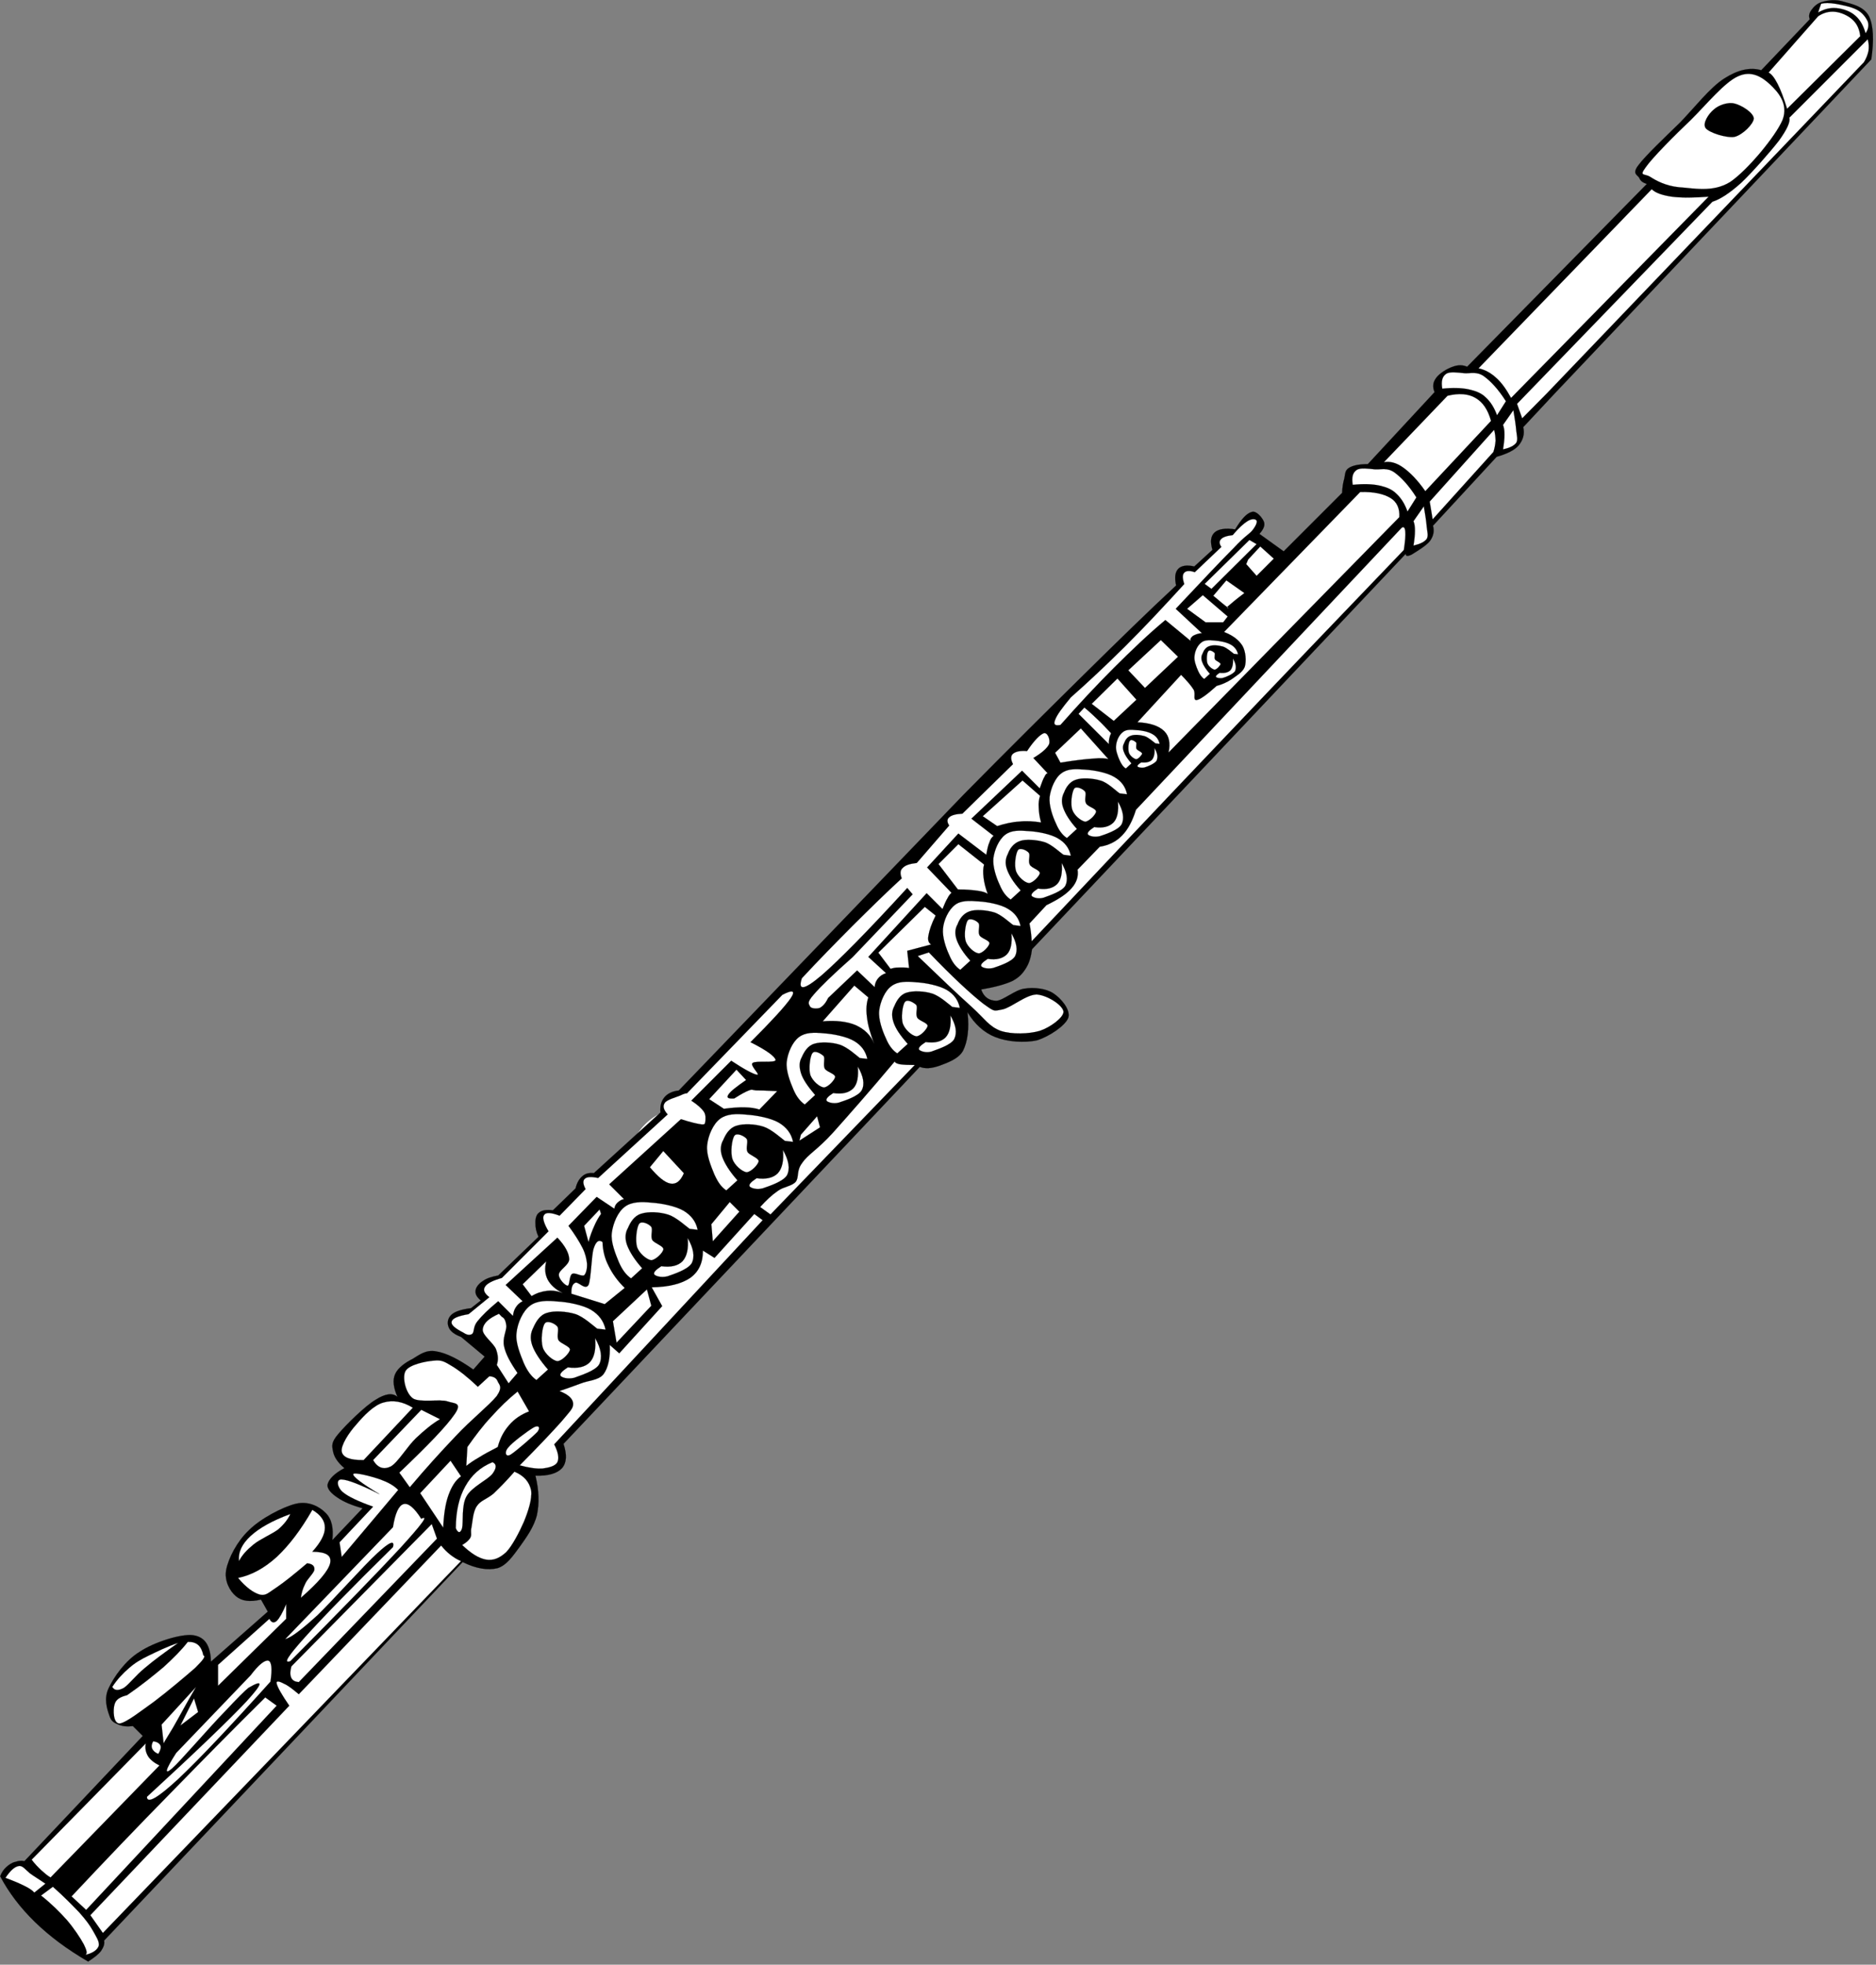 <?xml version="1.0" encoding="UTF-8" standalone="no"?>
<!-- Created with Inkscape (http://www.inkscape.org/) -->

<svg
   xmlns:dc="http://purl.org/dc/elements/1.1/"
   xmlns:cc="http://creativecommons.org/ns#"
   xmlns:rdf="http://www.w3.org/1999/02/22-rdf-syntax-ns#"
   xmlns:svg="http://www.w3.org/2000/svg"
   xmlns="http://www.w3.org/2000/svg"
   xmlns:sodipodi="http://sodipodi.sourceforge.net/DTD/sodipodi-0.dtd"
   xmlns:inkscape="http://www.inkscape.org/namespaces/inkscape"
   version="1.0"
   width="114.605"
   height="119.996"
   viewBox="0 0 114.605 119.996"
   id="svg2"
   inkscape:version="0.48.1 r9760"
   sodipodi:docname="flute_traversiere.svg">
  <rect x="0" y="0" width="114.605" height="119.996" fill="#808080" stroke="none"/>
  <sodipodi:namedview
     pagecolor="#ffffff"
     bordercolor="#666666"
     borderopacity="1"
     objecttolerance="10"
     gridtolerance="10"
     guidetolerance="10"
     inkscape:pageopacity="0"
     inkscape:pageshadow="2"
     inkscape:window-width="1194"
     inkscape:window-height="766"
     id="namedview3389"
     showgrid="false"
     fit-margin-top="0"
     fit-margin-left="0"
     fit-margin-right="0"
     fit-margin-bottom="0"
     inkscape:zoom="0.49244569"
     inkscape:cx="276.39518"
     inkscape:cy="289.41263"
     inkscape:window-x="7"
     inkscape:window-y="24"
     inkscape:window-maximized="0"
     inkscape:current-layer="svg2" />
  <defs
     id="defs206" />
  <g
     id="g2555"
     transform="matrix(0.207,0,0,0.207,0.006,0.008)">
    <path
       d="m 202.064,326.814 c 9.121,0 16.524,7.402 16.524,16.523 0,9.121 -7.403,16.523 -16.524,16.523 -9.122,0 -16.524,-7.402 -16.524,-16.523 0,-9.121 7.402,-16.523 16.524,-16.523"
       style="fill:#ffffff;fill-rule:evenodd"
       id="path9"
       inkscape:connector-curvature="0" />
    <path
       d="m 0.02,553.559 c 0.432,-1.152 1.08,-2.053 1.8,-2.701 0.756,-0.684 1.656,-1.332 2.7,-1.547 0.936,-0.324 1.692,-0.396 2.664,-0.217 l 34.92,-36.936 -2.916,-2.916 c -1.692,0.215 -3.06,0.072 -4.248,-0.432 -1.296,-0.541 -2.196,-0.973 -2.7,-2.701 -0.648,-1.836 -1.692,-4.932 -0.216,-8.027 1.512,-3.24 4.896,-8.172 9.18,-10.764 4.104,-2.771 12.096,-5.328 15.66,-4.896 3.564,0.469 5.22,3.023 5.364,7.813 l 16.776,-14.76 -2.016,-3.564 c -3.24,0.791 -5.652,0.469 -7.38,-0.973 -1.836,-1.547 -3.492,-4.572 -2.88,-7.811 0.648,-3.385 3.204,-8.389 6.696,-11.664 3.348,-3.385 10.044,-6.912 13.86,-7.813 3.708,-0.9 6.948,0.828 8.748,2.664 1.836,1.764 2.412,4.5 2.016,8.064 l 8.928,-9.396 c -3.24,-0.9 -5.652,-1.945 -7.38,-3.133 -1.8,-1.188 -3.276,-2.664 -2.916,-4.031 0.396,-1.404 1.908,-3.096 4.932,-4.68 -1.944,-1.621 -3.06,-3.313 -3.348,-4.934 -0.36,-1.727 -0.54,-2.699 1.548,-5.146 2.124,-2.557 7.956,-8.316 10.98,-10.08 2.88,-1.836 5.04,-2.125 6.48,-0.865 -1.152,-2.592 -1.512,-4.932 -0.684,-6.73 0.792,-1.836 3.024,-3.42 5.148,-4.465 1.98,-1.188 3.924,-2.809 6.948,-2.232 2.952,0.469 6.66,2.305 10.98,5.365 l 3.348,-3.816 -6.948,-5.797 c -1.98,-0.756 -3.132,-1.656 -3.6,-2.699 -0.612,-1.225 -0.432,-2.771 0.684,-3.816 1.044,-1.008 2.988,-1.619 5.832,-1.98 l 2.88,-2.268 c -1.188,-1.043 -1.656,-1.871 -1.548,-2.879 0.072,-1.045 1.044,-2.197 2.232,-2.916 1.152,-0.828 2.592,-1.225 4.464,-1.584 l 11.88,-11.412 c -0.684,-1.514 -0.936,-2.809 -0.9,-4.033 -0.072,-1.223 0.252,-2.592 1.116,-3.131 0.792,-0.686 2.232,-0.9 4.032,-0.648 l 6.696,-6.48 c 0.396,-1.691 1.116,-2.844 2.016,-3.6 0.9,-0.793 1.98,-1.045 3.384,-0.9 l 19.656,-17.893 c -0.18,-1.943 0.252,-3.383 1.152,-4.463 0.9,-1.08 2.268,-1.801 4.248,-2.016 l 84.095,-87.337 c 13.213,-13.392 24.805,-24.876 35.354,-35.28 10.475,-10.332 19.439,-19.08 27.324,-26.388 -0.504,-2.412 -0.289,-3.96 0.646,-4.932 0.865,-0.9 2.484,-1.224 4.717,-0.684 l 5.363,-4.896 c -0.719,-2.484 -0.504,-4.104 0.648,-5.148 1.08,-0.972 3.096,-1.368 6.049,-0.9 1.908,-3.132 3.42,-4.752 4.932,-5.148 1.332,-0.468 3.168,1.8 3.564,2.916 0.395,1.044 -0.145,2.232 -1.332,3.564 l 7.164,5.148 17.244,-17.244 c 0.07,-1.656 0.287,-3.024 0.646,-4.248 0.289,-1.332 0.145,-2.376 1.369,-3.132 1.188,-0.756 2.951,-1.08 5.58,-1.116 l 19.691,-21.24 c -0.648,-1.548 -0.504,-2.88 0.432,-4.14 0.936,-1.368 3.275,-2.808 4.932,-3.348 1.549,-0.576 2.916,-0.576 4.248,0 l 53.029,-53.928 c -1.08,-0.36 -1.873,-0.828 -2.232,-1.8 -0.541,-0.9 -2.232,-1.188 -0.217,-3.78 2.018,-2.736 7.957,-8.352 12.277,-12.564 4.248,-4.392 8.855,-10.332 12.996,-12.96 3.996,-2.556 7.596,-3.42 10.943,-2.448 L 534.08,5.638 c -0.396,-0.972 -0.145,-1.872 0.467,-2.7 0.613,-0.9 1.729,-2.088 3.35,-2.448 1.619,-0.468 3.887,-0.792 6.264,0 2.34,0.648 5.867,1.368 7.379,4.248 1.332,2.808 1.514,7.056 0.686,12.744 l -93.529,98.676 -9.18,9.828 c 0.469,2.16 -0.107,3.816 -1.332,5.364 -1.26,1.476 -3.564,2.556 -6.516,3.384 l -18.793,20.34 c 0.434,1.584 0.145,3.024 -0.863,4.464 -1.115,1.476 -4.213,3.276 -5.4,4.032 -1.26,0.612 -1.799,0.54 -1.764,-0.216 L 304.543,280.03 c -0.287,2.16 -0.791,4.032 -1.799,5.616 -0.973,1.548 -1.945,2.664 -4.033,3.78 -2.23,1.007 -5.291,1.835 -9.18,2.484 0.828,2.34 2.377,3.275 4.5,3.348 2.053,-0.145 5.508,-3.24 8.281,-3.6 2.771,-0.432 6.299,-0.072 8.496,1.367 2.23,1.441 5.111,4.752 4.463,7.164 -0.828,2.377 -5.652,5.58 -9.18,6.697 -3.744,0.863 -8.82,0.467 -12.313,-0.9 -3.42,-1.332 -6.229,-3.924 -8.279,-7.381 0.576,4.932 0,8.785 -1.332,11.412 -1.439,2.557 -5.076,3.672 -7.164,4.465 -2.196,0.719 -3.96,0.9 -5.58,0.252 l -105.156,111.24 c 1.08,3.24 0.936,5.58 -0.432,7.164 -1.44,1.547 -3.96,2.34 -7.848,2.23 1.044,4.285 1.188,8.064 0.432,11.629 -0.864,3.527 -3.168,6.66 -5.112,9.396 -1.98,2.664 -3.78,5.4 -6.516,6.264 -2.844,0.684 -6.228,0.18 -10.296,-1.801 L 30.692,572.529 c 0.216,1.008 -0.18,1.98 -0.9,3.061 -0.756,1.008 -2.124,2.053 -3.816,3.133 -6.228,-3.637 -11.268,-7.381 -15.66,-11.629 -4.357,-4.248 -7.74,-8.711 -10.296,-13.535 z"
       style="fill-rule:evenodd;stroke:#000000;stroke-width:0.036;stroke-miterlimit:10"
       id="path11"
       inkscape:connector-curvature="0" />
    <path
       d="m 9.308,548.662 33.696,-34.309 c -0.288,1.369 -0.036,2.557 0.612,3.709 0.648,1.08 1.836,2.016 3.42,2.807 l -32.148,33.049 c -1.008,-0.576 -1.8,-1.297 -2.772,-2.16 -0.972,-0.936 -1.908,-1.871 -2.808,-3.096 z"
       style="fill:#ffffff;fill-rule:evenodd;stroke:#000000;stroke-width:0.036;stroke-miterlimit:10"
       id="path13"
       inkscape:connector-curvature="0" />
    <path
       d="m 21.08,559.498 c 9.864,-10.512 19.404,-20.484 29.052,-30.313 9.612,-9.863 18.792,-19.188 28.116,-28.404 l 3.384,2.449 -56.232,60.264 c -1.44,-1.332 -2.88,-2.664 -4.32,-3.996 z"
       style="fill:#ffffff;fill-rule:evenodd;stroke:#000000;stroke-width:0.036;stroke-miterlimit:10"
       id="path15"
       inkscape:connector-curvature="0" />
    <path
       d="M 26.624,565.043 85.34,503.23 c -2.268,-3.277 -3.456,-5.436 -3.708,-6.48 -0.324,-1.115 1.044,-0.611 2.16,0 1.116,0.469 2.52,1.549 4.356,3.096 l 42.012,-43.883 c 0.9,1.115 1.728,1.943 2.772,2.771 1.008,0.756 1.944,1.367 3.096,1.836 L 30.332,570.299 c -1.224,-1.729 -2.448,-3.492 -3.708,-5.256 z"
       style="fill:#ffffff;fill-rule:evenodd;stroke:#000000;stroke-width:0.036;stroke-miterlimit:10"
       id="path17"
       inkscape:connector-curvature="0" />
    <path
       d="m 33.104,497.686 c 1.476,-2.268 3.132,-3.996 4.968,-5.58 1.728,-1.512 3.456,-2.555 5.868,-3.707 2.484,-1.188 5.184,-2.557 8.64,-3.709 -3.96,2.773 -7.2,5.148 -9.864,7.416 -2.664,2.16 -4.68,4.861 -6.192,5.869 -1.584,0.863 -2.773,0.863 -3.42,-0.289 z"
       style="fill:#ffffff;fill-rule:evenodd;stroke:#000000;stroke-width:0.036;stroke-miterlimit:10"
       id="path19"
       inkscape:connector-curvature="0" />
    <path
       d="m 37.46,500.135 c -2.16,0.539 -3.348,1.295 -3.708,2.807 -0.432,1.404 -0.432,5.617 1.548,5.545 2.016,-0.289 6.336,-3.744 10.188,-6.48 3.78,-2.844 9.468,-7.631 12.06,-9.9 2.376,-2.34 3.24,-3.527 2.448,-3.707 -0.324,-1.477 -0.792,-2.412 -1.548,-3.096 -0.828,-0.686 -1.8,-0.938 -3.06,-0.9 -1.8,2.34 -4.176,4.715 -7.128,7.416 -3.096,2.59 -6.516,5.362 -10.8,8.315 z"
       style="fill:#ffffff;fill-rule:evenodd;stroke:#000000;stroke-width:0.036;stroke-miterlimit:10"
       id="path21"
       inkscape:connector-curvature="0" />
    <path
       d="m 57.836,497.686 -10.188,11.125 0.612,5.543 c -0.504,0.721 -0.504,0.721 0,0 0.36,-0.756 1.188,-1.979 2.772,-4.643 1.656,-2.846 3.744,-6.805 6.804,-12.025 z"
       style="fill:#ffffff;fill-rule:evenodd;stroke:#000000;stroke-width:0.036;stroke-miterlimit:10"
       id="path23"
       inkscape:connector-curvature="0" />
    <path
       d="m 45.164,513.742 c -0.432,0.791 -0.576,1.512 -0.288,2.16 0.216,0.539 0.828,1.188 1.836,1.547 0.612,-1.08 0.864,-1.906 0.612,-2.482 -0.252,-0.576 -0.972,-1.117 -2.16,-1.225 z"
       style="fill:#ffffff;fill-rule:evenodd;stroke:#000000;stroke-width:0.036;stroke-miterlimit:10"
       id="path25"
       inkscape:connector-curvature="0" />
    <path
       d="m 57.224,501.07 -4.032,8.027 5.256,-3.996 -1.224,-4.031 z"
       style="fill:#ffffff;fill-rule:evenodd;stroke:#000000;stroke-width:0.036;stroke-miterlimit:10"
       id="path27"
       inkscape:connector-curvature="0" />
    <path
       d="m 64.316,491.17 15.156,-13.572 c 0.576,1.117 1.296,1.369 2.16,0.613 0.792,-0.758 1.728,-2.412 2.808,-4.969 l 0,4.355 -20.124,19.764 c 0,-2.05 0,-4.103 0,-6.191 z"
       style="fill:#ffffff;fill-rule:evenodd;stroke:#000000;stroke-width:0.036;stroke-miterlimit:10"
       id="path29"
       inkscape:connector-curvature="0" />
    <path
       d="m 73.928,494.266 -21.96,22.896 c -3.24,5.039 -3.6,6.623 -1.224,4.607 2.376,-2.051 11.556,-12.744 15.444,-16.668 3.816,-4.068 6.048,-6.299 7.092,-7.127 4.572,-2.664 4.32,-1.369 -0.612,4.031 -5.04,5.363 -14.724,14.688 -29.34,28.115 0.036,2.16 3.168,0.361 9.252,-5.256 6.12,-5.76 15.048,-15.191 27.216,-28.727 0.576,-3.854 0.324,-5.869 -0.612,-6.193 -0.972,-0.251 -2.772,1.009 -5.256,4.322 z"
       style="fill:#ffffff;fill-rule:evenodd;stroke:#000000;stroke-width:0.036;stroke-miterlimit:10"
       id="path31"
       inkscape:connector-curvature="0" />
    <path
       d="m 70.22,465.537 c 3.996,-0.826 7.704,-2.844 11.412,-6.191 3.636,-3.42 7.092,-7.92 10.512,-13.896 2.412,1.404 3.744,3.205 3.708,5.256 0.036,2.018 -1.296,4.43 -3.708,7.094 4.104,0.035 5.76,1.08 5.256,3.42 -0.576,2.303 -3.456,5.65 -8.64,10.188 0.18,-1.369 0.54,-2.664 1.224,-4.031 0.576,-1.514 2.7,-3.277 2.772,-4.32 0.072,-1.08 -0.648,-1.693 -2.16,-1.836 -3.78,3.203 -6.588,5.471 -8.964,7.092 -2.376,1.512 -3.096,2.555 -4.932,2.16 -1.908,-0.543 -4.068,-2.055 -6.48,-4.936 z"
       style="fill:#ffffff;fill-rule:evenodd;stroke:#000000;stroke-width:0.036;stroke-miterlimit:10"
       id="path33"
       inkscape:connector-curvature="0" />
    <path
       d="m 70.508,460.57 c -0.288,-2.701 0.9,-5.076 3.42,-7.416 2.556,-2.34 6.336,-4.5 11.736,-6.48 -0.72,1.584 -1.908,3.133 -3.708,4.645 -1.908,1.367 -5.256,2.809 -7.128,4.32 -1.944,1.584 -3.384,3.095 -4.32,4.931 z"
       style="fill:#ffffff;fill-rule:evenodd;stroke:#000000;stroke-width:0.036;stroke-miterlimit:10"
       id="path35"
       inkscape:connector-curvature="0" />
    <path
       d="m 100.172,455.025 9.9,-10.512 c -4.464,-1.584 -7.452,-3.023 -8.964,-4.32 -1.62,-1.367 -2.088,-3.852 -0.288,-3.707 1.8,0.072 5.508,1.512 11.124,4.32 -5.292,-3.205 -7.776,-5.113 -7.74,-5.869 0.108,-0.756 5.652,0.684 8.028,1.549 2.16,0.791 3.96,1.729 5.256,3.096 l -16.668,19.764 c -0.216,-1.44 -0.432,-2.879 -0.648,-4.321 z"
       style="fill:#ffffff;fill-rule:evenodd;stroke:#000000;stroke-width:0.036;stroke-miterlimit:10"
       id="path37"
       inkscape:connector-curvature="0" />
    <path
       d="m 84.116,483.609 31.824,-33.047 c 0.648,-4.141 1.728,-6.408 3.096,-6.805 1.368,-0.432 3.168,1.008 5.256,4.32 2.304,-1.188 0.288,1.512 -6.192,8.641 -6.552,7.055 -17.172,18 -32.436,33.371 -2.196,0.793 -0.756,-1.439 4.32,-7.092 5.112,-5.688 13.572,-14.4 25.956,-26.568 0.576,-2.16 -0.972,-1.547 -4.644,1.836 -3.78,3.42 -13.068,13.861 -17.604,18.252 -4.609,4.176 -7.704,6.588 -9.576,7.092 z"
       style="fill:#ffffff;fill-rule:evenodd;stroke:#000000;stroke-width:0.036;stroke-miterlimit:10"
       id="path39"
       inkscape:connector-curvature="0" />
    <path
       d="m 121.808,415.318 c -3.024,-1.873 -5.904,-2.34 -8.64,-1.549 -2.844,0.721 -5.976,4.033 -8.028,6.48 -2.232,2.447 -4.644,6.191 -4.32,8.027 0.36,1.729 2.52,2.557 6.48,2.484 4.824,-5.147 9.648,-10.293 14.508,-15.442 z"
       style="fill:#ffffff;fill-rule:evenodd;stroke:#000000;stroke-width:0.036;stroke-miterlimit:10"
       id="path41"
       inkscape:connector-curvature="0" />
    <path
       d="m 124.292,415.93 -14.22,14.832 c 1.368,2.34 3.168,2.916 5.256,1.873 2.088,-1.189 4.932,-6.014 7.416,-8.354 2.448,-2.303 4.716,-4.211 7.092,-5.58 -1.836,-0.898 -3.672,-1.836 -5.544,-2.771 z"
       style="fill:#ffffff;fill-rule:evenodd;stroke:#000000;stroke-width:0.036;stroke-miterlimit:10"
       id="path43"
       inkscape:connector-curvature="0" />
    <path
       d="m 117.812,434.471 c 8.568,-8.172 13.932,-13.717 16.38,-17.316 2.34,-3.457 -0.18,-3.023 -2.16,-3.709 -2.124,-0.756 -8.172,0.469 -10.224,-0.898 -2.16,-1.584 -3.204,-6.266 -2.16,-8.064 1.08,-1.908 5.94,-2.881 8.352,-3.061 2.232,-0.252 3.06,0.217 5.256,1.549 2.124,1.26 4.752,3.311 7.74,6.156 l 3.384,-3.098 c 1.296,0.072 2.124,0.541 2.484,1.549 0.396,0.936 1.584,1.549 -0.324,4.32 -2.196,2.699 -7.74,7.127 -12.06,11.771 -4.32,4.535 -8.748,9.396 -13.572,15.121 -1.008,-1.441 -2.052,-2.881 -3.096,-4.32 z"
       style="fill:#ffffff;fill-rule:evenodd;stroke:#000000;stroke-width:0.036;stroke-miterlimit:10"
       id="path45"
       inkscape:connector-curvature="0" />
    <path
       d="m 145.316,431.375 c -3.6,1.475 -6.228,3.852 -8.028,7.127 -1.836,3.24 -2.772,7.309 -2.808,12.348 0.648,1.549 1.404,1.549 1.872,0 0.396,-1.656 -0.216,-6.551 1.224,-9.252 1.476,-2.879 6.372,-5.004 7.74,-6.803 1.26,-1.693 1.26,-2.881 0,-3.42 z"
       style="fill:#ffffff;fill-rule:evenodd;stroke:#000000;stroke-width:0.036;stroke-miterlimit:10"
       id="path47"
       inkscape:connector-curvature="0" />
    <path
       d="m 149.959,427.055 c 1.116,-1.477 5.904,-5.004 7.416,-5.869 1.404,-0.863 2.268,-0.18 1.224,1.225 -1.296,1.367 -6.516,5.904 -8.028,6.805 -1.511,0.755 -1.763,-0.939 -0.612,-2.161 z"
       style="fill:#ffffff;fill-rule:evenodd;stroke:#000000;stroke-width:0.036;stroke-miterlimit:10"
       id="path49"
       inkscape:connector-curvature="0" />
    <path
       d="m 151.796,434.182 c 2.88,1.225 4.392,3.023 4.932,5.545 0.324,2.52 -0.864,6.119 -2.16,9.287 -1.296,2.953 -3.42,7.092 -5.256,8.965 -1.98,1.764 -3.708,2.484 -5.868,2.16 -2.232,-0.396 -4.464,-1.836 -7.092,-4.32 1.116,-0.648 1.98,-1.332 2.448,-2.197 0.468,-0.936 -0.072,-1.584 0.324,-3.059 0.288,-1.584 0.432,-4.572 1.548,-6.193 1.08,-1.691 2.952,-2.051 4.932,-3.707 1.872,-1.802 3.888,-3.817 6.192,-6.481 z"
       style="fill:#ffffff;fill-rule:evenodd;stroke:#000000;stroke-width:0.036;stroke-miterlimit:10"
       id="path51"
       inkscape:connector-curvature="0" />
    <path
       d="m 153.344,432.311 c 2.664,0.719 4.932,1.08 6.804,0.936 1.8,-0.252 3.708,-0.684 4.32,-1.871 0.576,-1.189 0.216,-2.988 -0.936,-5.258 l 61.524,-66.131 -2.484,-1.836 -11.736,12.959 -3.42,-2.16 c 0,3.564 -1.188,6.193 -3.708,8.029 -2.592,1.764 -6.264,2.699 -11.412,2.807 l 3.096,5.545 -12.672,13.932 -2.808,-2.484 c 0.18,3.816 -0.432,6.697 -1.836,8.641 -1.476,1.871 -4.716,1.871 -6.804,2.771 -2.196,0.828 -4.212,1.512 -6.192,2.197 2.52,1.008 3.96,2.195 4.032,3.707 0.036,1.477 -0.828,2.125 -3.42,5.256 -2.664,2.987 -6.733,7.307 -12.348,12.96 z"
       style="fill:#ffffff;fill-rule:evenodd;stroke:#000000;stroke-width:0.036;stroke-miterlimit:10"
       id="path53"
       inkscape:connector-curvature="0" />
    <path
       d="m 85.952,491.639 41.436,-42.012 1.548,4.318 -40.788,42.336 c -1.116,-0.107 -1.8,-0.467 -2.196,-1.223 -0.396,-0.828 -0.396,-1.872 0,-3.419 z"
       style="fill:#ffffff;fill-rule:evenodd;stroke:#000000;stroke-width:0.036;stroke-miterlimit:10"
       id="path55"
       inkscape:connector-curvature="0" />
    <path
       d="m 123.968,440.518 8.964,-9.576 3.096,4.609 c -1.62,1.15 -2.808,3.059 -3.708,5.58 -0.9,2.482 -1.368,5.723 -1.548,9.574 -2.268,-3.383 -4.536,-6.767 -6.804,-10.187 z"
       style="fill:#ffffff;fill-rule:evenodd;stroke:#000000;stroke-width:0.036;stroke-miterlimit:10"
       id="path57"
       inkscape:connector-curvature="0" />
    <path
       d="m 137.9,426.91 c 2.304,-3.275 4.536,-6.264 7.092,-8.965 2.52,-2.807 4.968,-5.184 7.74,-7.416 l 3.384,5.869 c -2.412,0.936 -4.32,2.232 -5.868,4.031 -1.584,1.801 -2.664,3.816 -3.384,6.48 -2.268,1.188 -3.996,2.088 -5.58,3.096 -1.584,0.9 -2.772,1.729 -3.708,2.484 0.108,-1.835 0.216,-3.708 0.324,-5.579 z"
       style="fill:#ffffff;fill-rule:evenodd;stroke:#000000;stroke-width:0.036;stroke-miterlimit:10"
       id="path59"
       inkscape:connector-curvature="0" />
    <path
       d="m 158.276,407.146 c -1.512,-1.045 -2.7,-2.701 -3.708,-4.969 -1.008,-2.484 -2.556,-6.119 -2.16,-8.963 0.288,-2.916 1.908,-6.518 4.032,-8.029 2.016,-1.512 4.968,-1.547 8.028,-1.223 2.952,0.143 7.452,1.008 9.9,2.447 2.34,1.404 3.78,3.313 4.32,5.867 l -2.484,-0.287 c 1.044,0.684 1.044,0.684 0,0 -1.116,-0.828 -4.068,-3.564 -6.48,-4.32 -2.592,-0.791 -6.3,-1.043 -8.352,-0.324 -2.124,0.613 -3.276,2.701 -3.996,4.32 -0.792,1.512 -1.044,3.168 -0.324,5.256 0.72,2.016 2.268,4.393 4.644,7.129 -1.116,1.009 -2.268,2.052 -3.42,3.096 z"
       style="fill:#ffffff;fill-rule:evenodd;stroke:#000000;stroke-width:0.036;stroke-miterlimit:10"
       id="path61"
       inkscape:connector-curvature="0" />
    <path
       d="m 175.592,394.762 c 0.288,3.275 -0.18,5.652 -1.548,7.129 -1.368,1.404 -3.528,1.908 -6.479,1.512 -1.764,1.115 -2.484,1.943 -2.16,2.484 0.324,0.504 1.98,1.08 3.996,0.611 1.872,-0.721 6.336,-2.053 7.416,-3.996 0.971,-1.943 0.611,-4.572 -1.225,-7.74 z"
       style="fill:#ffffff;fill-rule:evenodd;stroke:#000000;stroke-width:0.036;stroke-miterlimit:10"
       id="path63"
       inkscape:connector-curvature="0" />
    <path
       d="m 164.468,401.566 c -1.368,-0.107 -3.78,-2.232 -4.32,-4.033 -0.612,-1.906 -0.216,-6.084 0.612,-7.092 0.684,-1.008 2.988,0 3.708,0.938 0.576,0.826 -0.288,2.807 0.324,3.994 0.576,1.01 3.42,1.801 3.384,2.809 -0.108,1.045 -2.448,3.42 -3.708,3.384 z"
       style="fill:#ffffff;fill-rule:evenodd;stroke:#000000;stroke-width:0.036;stroke-miterlimit:10"
       id="path65"
       inkscape:connector-curvature="0" />
    <path
       d="m 186.212,377.158 c -1.476,-1.008 -2.628,-2.557 -3.6,-4.789 -0.972,-2.375 -2.448,-5.902 -2.088,-8.639 0.36,-2.809 1.8,-6.264 3.888,-7.74 1.908,-1.439 4.824,-1.512 7.776,-1.188 2.916,0.18 7.056,0.971 9.504,2.375 2.232,1.332 3.672,3.168 4.176,5.652 l -2.376,-0.287 c 1.008,0.684 1.008,0.684 0,0 -1.152,-0.828 -3.888,-3.385 -6.264,-4.178 -2.52,-0.828 -5.976,-0.971 -8.028,-0.287 -2.088,0.611 -3.204,2.557 -3.888,4.176 -0.828,1.404 -0.972,3.133 -0.288,5.041 0.72,1.943 2.16,4.283 4.464,6.875 -1.08,0.974 -2.16,1.981 -3.276,2.989 z"
       style="fill:#ffffff;fill-rule:evenodd;stroke:#000000;stroke-width:0.036;stroke-miterlimit:10"
       id="path67"
       inkscape:connector-curvature="0" />
    <path
       d="m 202.916,365.242 c 0.288,3.168 -0.216,5.4 -1.512,6.84 -1.296,1.332 -3.384,1.871 -6.264,1.477 -1.728,1.115 -2.376,1.871 -2.088,2.412 0.288,0.432 1.908,1.08 3.888,0.576 1.872,-0.648 6.012,-1.98 7.164,-3.854 0.972,-1.908 0.576,-4.39 -1.188,-7.451 z"
       style="fill:#ffffff;fill-rule:evenodd;stroke:#000000;stroke-width:0.036;stroke-miterlimit:10"
       id="path69"
       inkscape:connector-curvature="0" />
    <path
       d="m 192.152,371.795 c -1.368,-0.182 -3.6,-2.125 -4.176,-3.889 -0.576,-1.908 -0.144,-5.76 0.612,-6.84 0.684,-0.973 2.844,-0.037 3.564,0.863 0.576,0.793 -0.288,2.736 0.324,3.889 0.576,0.971 3.24,1.729 3.276,2.699 -0.072,1.081 -2.377,3.241 -3.6,3.278 z"
       style="fill:#ffffff;fill-rule:evenodd;stroke:#000000;stroke-width:0.036;stroke-miterlimit:10"
       id="path71"
       inkscape:connector-curvature="0" />
    <path
       d="m 214.328,351.201 c -1.548,-1.008 -2.556,-2.555 -3.564,-4.787 -0.972,-2.377 -2.448,-5.904 -2.088,-8.641 0.288,-2.807 1.8,-6.264 3.852,-7.74 1.98,-1.439 4.716,-1.512 7.776,-1.188 2.88,0.18 7.164,0.973 9.54,2.377 2.232,1.332 3.672,3.168 4.176,5.65 l -2.412,-0.287 c 1.008,0.684 1.008,0.684 0,0 -1.152,-0.828 -3.888,-3.385 -6.264,-4.176 -2.52,-0.828 -5.976,-0.973 -8.028,-0.289 -2.088,0.613 -3.204,2.557 -3.888,4.178 -0.828,1.402 -0.972,3.131 -0.288,5.039 0.72,1.943 2.16,4.283 4.464,6.877 -1.08,0.972 -2.16,1.979 -3.276,2.987 z"
       style="fill:#ffffff;fill-rule:evenodd;stroke:#000000;stroke-width:0.036;stroke-miterlimit:10"
       id="path73"
       inkscape:connector-curvature="0" />
    <path
       d="m 231.032,339.25 c 0.288,3.133 -0.216,5.473 -1.512,6.877 -1.296,1.332 -3.384,1.871 -6.264,1.475 -1.692,1.117 -2.376,1.873 -2.052,2.412 0.288,0.432 1.944,1.08 3.852,0.576 1.872,-0.648 6.012,-1.98 7.164,-3.852 0.972,-1.908 0.576,-4.355 -1.188,-7.488 z"
       style="fill:#ffffff;fill-rule:evenodd;stroke:#000000;stroke-width:0.036;stroke-miterlimit:10"
       id="path75"
       inkscape:connector-curvature="0" />
    <path
       d="m 220.304,345.838 c -1.368,-0.18 -3.6,-2.123 -4.176,-3.889 -0.648,-1.979 -0.18,-5.795 0.576,-6.875 0.648,-1.008 2.916,0.035 3.6,0.9 0.612,0.791 -0.36,2.736 0.288,3.887 0.576,0.973 3.24,1.729 3.276,2.701 -0.144,1.081 -2.305,3.241 -3.564,3.276 z"
       style="fill:#ffffff;fill-rule:evenodd;stroke:#000000;stroke-width:0.036;stroke-miterlimit:10"
       id="path77"
       inkscape:connector-curvature="0" />
    <path
       d="m 237.476,325.857 c -1.404,-0.971 -2.484,-2.375 -3.384,-4.5 -0.936,-2.195 -2.232,-5.543 -1.944,-8.1 0.288,-2.627 1.692,-5.904 3.636,-7.309 1.872,-1.402 4.392,-1.402 7.272,-1.115 2.736,0.18 6.696,0.936 8.964,2.268 2.16,1.26 3.42,3.025 3.924,5.293 l -2.232,-0.252 c 0.936,0.611 0.936,0.611 0,0 -1.044,-0.793 -3.6,-3.168 -5.868,-3.924 -2.268,-0.756 -5.76,-0.9 -7.56,-0.289 -1.944,0.541 -3.024,2.449 -3.672,3.924 -0.792,1.404 -0.828,2.809 -0.252,4.752 0.612,1.908 2.052,3.961 4.176,6.445 -1.008,0.936 -2.016,1.872 -3.06,2.807 z"
       style="fill:#ffffff;fill-rule:evenodd;stroke:#000000;stroke-width:0.036;stroke-miterlimit:10"
       id="path79"
       inkscape:connector-curvature="0" />
    <path
       d="m 253.136,314.662 c 0.216,2.951 -0.108,5.148 -1.368,6.443 -1.296,1.26 -3.132,1.764 -5.904,1.369 -1.584,1.008 -2.232,1.764 -1.944,2.268 0.18,0.359 1.908,1.043 3.636,0.539 1.728,-0.576 5.724,-1.836 6.732,-3.635 0.936,-1.763 0.504,-4.14 -1.152,-6.984 z"
       style="fill:#ffffff;fill-rule:evenodd;stroke:#000000;stroke-width:0.036;stroke-miterlimit:10"
       id="path81"
       inkscape:connector-curvature="0" />
    <path
       d="m 243.056,320.818 c -1.368,-0.217 -3.276,-1.945 -3.924,-3.637 -0.576,-1.729 -0.108,-5.543 0.576,-6.443 0.648,-1.045 2.592,0.107 3.348,0.828 0.468,0.756 -0.216,2.52 0.288,3.635 0.54,1.045 3.06,1.514 3.096,2.521 -0.108,0.899 -2.16,3.132 -3.384,3.096 z"
       style="fill:#ffffff;fill-rule:evenodd;stroke:#000000;stroke-width:0.036;stroke-miterlimit:10"
       id="path83"
       inkscape:connector-curvature="0" />
    <path
       d="m 25.184,576.742 c 0.648,-0.396 0.36,-1.367 -0.468,-3.061 -0.972,-1.836 -2.916,-4.752 -5.004,-7.199 -2.196,-2.449 -4.608,-4.861 -7.632,-7.236 l 3.492,-2.592 c 3.312,2.916 5.796,5.508 7.848,7.631 1.872,2.125 2.988,3.602 3.924,5.258 0.9,1.654 2.088,3.311 1.764,4.57 -0.396,1.117 -1.656,2.125 -3.924,2.629 z"
       style="fill:#ffffff;fill-rule:evenodd;stroke:#000000;stroke-width:0.036;stroke-miterlimit:10"
       id="path85"
       inkscape:connector-curvature="0" />
    <path
       d="m 13.375,555.754 c -1.692,-1.188 -3.348,-2.16 -4.572,-3.061 -1.26,-1.008 -2.16,-2.375 -3.276,-2.16 -1.296,0.217 -2.484,1.332 -3.96,3.492 2.412,0.9 4.212,1.656 5.688,2.412 1.404,0.684 2.304,1.332 2.844,1.945 1.081,-0.864 2.161,-1.728 3.276,-2.628 z"
       style="fill:#ffffff;fill-rule:evenodd;stroke:#000000;stroke-width:0.036;stroke-miterlimit:10"
       id="path87"
       inkscape:connector-curvature="0" />
    <path
       d="m 136.748,393.178 c -2.628,-1.332 -3.744,-2.375 -3.492,-3.275 0.252,-0.973 1.872,-1.656 5.004,-2.197 l 6.12,-5.004 c -1.476,-1.15 -1.908,-2.123 -1.296,-3.059 0.612,-1.008 2.232,-1.836 5.004,-2.629 l 13.752,-13.752 c -1.44,-2.447 -1.872,-4.104 -1.296,-4.824 0.54,-0.828 2.016,-0.756 4.572,0.217 l 7.668,-7.848 c -0.792,-1.512 -0.864,-2.484 -0.216,-3.061 0.648,-0.577 1.908,-0.648 3.924,-0.217 l 20.52,-18.756 c -1.224,-1.367 -1.512,-2.447 -0.864,-3.383 0.648,-1.008 3.42,-1.693 4.572,-2.197 1.008,-0.504 1.8,-0.719 1.98,-0.646 l 28.152,-29.053 c 3.096,-1.621 4.032,-1.26 2.412,1.08 -1.62,2.34 -5.508,6.588 -11.808,12.889 4.896,2.447 7.236,4.248 7.416,5.256 -0.072,0.971 -5.76,0.107 -6.768,0.863 -0.972,0.648 2.34,3.564 1.332,3.492 -1.08,-0.145 -3.636,-1.477 -7.668,-4.141 l -11.772,11.771 c 1.8,1.189 2.988,2.232 3.708,3.277 0.648,0.971 0.468,2.195 0.432,2.844 -0.18,0.539 0.108,0.973 -1.08,0.9 -1.188,-0.145 -3.276,-0.613 -6.12,-1.549 l -21.168,19.225 4.356,4.355 c -0.9,0.18 -1.512,0.684 -1.98,1.115 -0.468,0.434 -0.756,1.01 -0.864,1.729 l -5.22,-3.492 -8.316,8.533 c 1.836,2.484 3.168,4.607 4.14,6.516 0.9,1.801 1.152,3.203 1.332,4.607 0.072,1.404 -0.216,2.844 -0.864,3.492 -0.936,0.359 -2.628,-0.9 -3.528,-0.432 -0.9,0.504 -0.684,3.385 -1.296,3.492 -0.72,0.035 -2.7,-1.98 -2.628,-3.275 0.036,-1.404 3.096,-2.809 3.06,-4.609 -0.108,-1.836 -1.224,-3.887 -3.492,-6.299 l -15.264,13.967 5.004,4.789 c -0.9,0.467 -1.512,1.008 -1.98,1.764 -0.468,0.684 -0.756,1.547 -0.864,2.592 l -4.356,-4.355 c -2.88,2.375 -4.788,4.248 -6.12,5.904 -1.332,1.654 -0.864,2.986 -1.512,3.707 -0.72,0.505 -1.548,0.397 -2.628,-0.323 z"
       style="fill:#ffffff;fill-rule:evenodd;stroke:#000000;stroke-width:0.036;stroke-miterlimit:10"
       id="path89"
       inkscape:connector-curvature="0" />
    <path
       d="m 191.756,344.361 c 2.448,2.881 4.392,4.537 6.12,4.824 1.656,0.252 2.916,-0.719 3.924,-3.059 l -6.084,-6.553 c -1.296,1.585 -2.628,3.169 -3.96,4.788 z"
       style="fill:#ffffff;fill-rule:evenodd;stroke:#000000;stroke-width:0.036;stroke-miterlimit:10"
       id="path91"
       inkscape:connector-curvature="0" />
    <path
       d="m 177.788,366.43 c 0.072,2.377 0.612,4.752 1.764,6.984 1.08,2.232 2.628,4.465 4.788,6.553 l -5.904,4.787 -9.828,-3.061 c -0.072,-1.764 0.252,-2.844 1.116,-3.24 0.864,-0.504 2.916,2.305 3.924,0.648 0.792,-1.799 0.828,-8.568 1.512,-10.729 0.684,-2.122 1.512,-2.77 2.628,-1.942 z"
       style="fill:#ffffff;fill-rule:evenodd;stroke:#000000;stroke-width:0.036;stroke-miterlimit:10"
       id="path93"
       inkscape:connector-curvature="0" />
    <path
       d="m 176.924,356.818 -4.572,4.824 1.296,4.787 c 0.504,-1.836 1.08,-3.383 1.728,-4.787 0.648,-1.477 1.26,-2.521 1.98,-3.529 -0.144,-0.431 -0.288,-0.863 -0.432,-1.295 z"
       style="fill:#ffffff;fill-rule:evenodd;stroke:#000000;stroke-width:0.036;stroke-miterlimit:10"
       id="path95"
       inkscape:connector-curvature="0" />
    <path
       d="m 161.192,372.117 -6.984,6.77 2.628,3.492 c 1.512,-0.9 2.988,-1.369 4.572,-1.549 1.584,-0.18 2.988,0.035 4.608,0.648 -2.196,-1.117 -3.528,-2.377 -4.392,-3.924 -0.828,-1.62 -0.972,-3.384 -0.432,-5.437 z"
       style="fill:#ffffff;fill-rule:evenodd;stroke:#000000;stroke-width:0.036;stroke-miterlimit:10"
       id="path97"
       inkscape:connector-curvature="0" />
    <path
       d="m 147.224,387.598 c -3.06,1.369 -4.608,2.771 -4.788,4.607 -0.18,1.766 3.204,3.996 3.924,5.869 0.648,1.799 0.72,3.203 0.216,4.607 l 3.492,5.436 2.628,-3.059 c -2.088,-3.025 -3.456,-5.508 -3.96,-7.848 -0.504,-2.412 0.648,-4.43 0.684,-5.904 -0.144,-1.512 -0.54,-2.449 -1.332,-2.809 l -0.864,-0.899 z"
       style="fill:#ffffff;fill-rule:evenodd;stroke:#000000;stroke-width:0.036;stroke-miterlimit:10"
       id="path99"
       inkscape:connector-curvature="0" />
    <path
       d="m 180.848,389.795 10.044,-9.396 1.296,4.824 -10.26,10.908 -1.08,-6.336 z"
       style="fill:#ffffff;fill-rule:evenodd;stroke:#000000;stroke-width:0.036;stroke-miterlimit:10"
       id="path101"
       inkscape:connector-curvature="0" />
    <path
       d="m 215.336,354.621 -5.436,6.553 0.432,5.041 7.848,-8.748 -2.844,-2.846 z"
       style="fill:#ffffff;fill-rule:evenodd;stroke:#000000;stroke-width:0.036;stroke-miterlimit:10"
       id="path103"
       inkscape:connector-curvature="0" />
    <path
       d="m 241.112,329.314 -4.788,5.436 -0.432,1.764 6.084,-3.924 -0.864,-3.276 z"
       style="fill:#ffffff;fill-rule:evenodd;stroke:#000000;stroke-width:0.036;stroke-miterlimit:10"
       id="path105"
       inkscape:connector-curvature="0" />
    <path
       d="m 217.316,315.563 -8.064,8.711 4.356,2.844 c 2.304,-0.322 4.392,-0.467 6.12,-0.432 1.764,0.037 3.168,0.252 4.356,0.648 l 5.256,-5.436 c -2.844,-0.145 -5.004,-0.217 -6.336,-0.217 -1.368,-0.18 -1.008,-0.359 -1.98,0 -1.08,0.396 -2.484,1.188 -4.356,2.377 -1.8,0.143 -2.34,-0.217 -1.764,-1.08 0.54,-0.936 2.34,-2.34 5.256,-4.357 -0.936,-1.008 -1.872,-2.016 -2.844,-3.058 z"
       style="fill:#ffffff;fill-rule:evenodd;stroke:#000000;stroke-width:0.036;stroke-miterlimit:10"
       id="path107"
       inkscape:connector-curvature="0" />
    <path
       d="m 224.3,356.098 c 1.8,-1.98 3.42,-3.527 5.256,-4.787 1.764,-1.26 3.96,-1.297 5.22,-2.629 1.116,-1.404 0.108,-3.24 1.98,-5.652 1.764,-2.555 4.32,-3.707 8.928,-8.748 4.536,-5.076 10.656,-11.986 18.36,-21.168 0,0.361 0.504,0.648 1.512,0.865 1.008,0.143 2.376,0.215 4.392,0.215 l -42.588,44.102 c -1.008,-0.722 -2.016,-1.442 -3.06,-2.198 z"
       style="fill:#ffffff;fill-rule:evenodd;stroke:#000000;stroke-width:0.036;stroke-miterlimit:10"
       id="path109"
       inkscape:connector-curvature="0" />
    <path
       d="m 264.764,310.773 c -1.368,-0.9 -2.484,-2.34 -3.348,-4.463 -1.008,-2.125 -2.268,-5.617 -1.98,-8.137 0.288,-2.592 1.692,-5.939 3.636,-7.271 1.836,-1.404 4.464,-1.404 7.308,-1.116 2.736,0.144 6.696,0.937 8.964,2.231 2.123,1.26 3.42,2.988 3.889,5.328 L 281,297.059 c 0.936,0.611 0.936,0.611 0,0 -1.045,-0.793 -3.6,-3.168 -5.868,-3.924 -2.268,-0.756 -5.76,-0.9 -7.56,-0.289 -1.944,0.541 -3.024,2.449 -3.636,3.924 -0.756,1.404 -0.9,2.809 -0.288,4.752 0.612,1.908 2.016,3.961 4.212,6.445 -1.008,0.935 -2.052,1.871 -3.096,2.806 z"
       style="fill:#ffffff;fill-rule:evenodd;stroke:#000000;stroke-width:0.036;stroke-miterlimit:10"
       id="path111"
       inkscape:connector-curvature="0" />
    <path
       d="m 280.459,299.578 c 0.252,2.951 -0.215,5.148 -1.402,6.443 -1.297,1.297 -3.133,1.764 -5.905,1.404 -1.584,1.045 -2.232,1.691 -1.944,2.232 0.18,0.324 1.908,1.115 3.636,0.576 1.728,-0.648 5.725,-1.873 6.732,-3.672 0.901,-1.872 0.576,-4.067 -1.117,-6.983 z"
       style="fill:#ffffff;fill-rule:evenodd;stroke:#000000;stroke-width:0.036;stroke-miterlimit:10"
       id="path113"
       inkscape:connector-curvature="0" />
    <path
       d="m 270.38,305.734 c -1.368,-0.217 -3.276,-1.945 -3.924,-3.637 -0.648,-1.729 -0.144,-5.543 0.54,-6.443 0.72,-1.045 2.628,0.107 3.384,0.828 0.504,0.756 -0.288,2.484 0.252,3.672 0.54,1.043 3.06,1.512 3.096,2.52 -0.18,0.935 -2.088,3.06 -3.348,3.06 z"
       style="fill:#ffffff;fill-rule:evenodd;stroke:#000000;stroke-width:0.036;stroke-miterlimit:10"
       id="path115"
       inkscape:connector-curvature="0" />
    <path
       d="m 283.375,286.114 c -1.332,-0.864 -2.412,-2.304 -3.24,-4.32 -1.008,-2.124 -2.088,-5.328 -1.871,-7.812 0.217,-2.556 1.656,-5.58 3.492,-6.984 1.764,-1.404 4.283,-1.296 7.02,-1.08 2.592,0.144 6.48,0.864 8.604,2.16 2.053,1.188 3.313,2.844 3.781,5.112 l -2.16,-0.288 c 0.9,0.612 0.9,0.612 0,0 -1.045,-0.684 -3.527,-3.096 -5.652,-3.744 -2.16,-0.648 -5.508,-0.972 -7.271,-0.288 -1.836,0.648 -2.953,2.232 -3.492,3.78 -0.756,1.296 -0.9,2.772 -0.289,4.572 0.613,1.728 1.908,3.888 4.033,6.192 -0.975,0.9 -1.947,1.8 -2.955,2.7 z"
       style="fill:#ffffff;fill-rule:evenodd;stroke:#000000;stroke-width:0.036;stroke-miterlimit:10"
       id="path117"
       inkscape:connector-curvature="0" />
    <path
       d="m 298.459,275.35 c 0.252,2.808 -0.143,4.968 -1.332,6.192 -1.188,1.188 -3.023,1.728 -5.65,1.332 -1.514,0.972 -2.197,1.692 -1.908,2.16 0.287,0.432 1.727,0.936 3.492,0.54 1.584,-0.54 5.543,-1.8 6.479,-3.492 0.864,-1.656 0.503,-4.032 -1.081,-6.732 z"
       style="fill:#ffffff;fill-rule:evenodd;stroke:#000000;stroke-width:0.036;stroke-miterlimit:10"
       id="path119"
       inkscape:connector-curvature="0" />
    <path
       d="m 288.775,281.254 c -1.295,-0.144 -3.203,-1.908 -3.779,-3.492 -0.613,-1.764 -0.107,-5.22 0.539,-6.192 0.576,-0.9 2.629,-0.036 3.24,0.792 0.504,0.72 -0.287,2.448 0.252,3.528 0.541,1.008 2.916,1.44 2.953,2.412 -0.109,0.9 -2.052,2.988 -3.205,2.952 z"
       style="fill:#ffffff;fill-rule:evenodd;stroke:#000000;stroke-width:0.036;stroke-miterlimit:10"
       id="path121"
       inkscape:connector-curvature="0" />
    <path
       d="m 298.244,265.378 c -1.332,-0.864 -2.412,-2.304 -3.24,-4.32 -1.008,-2.124 -2.088,-5.328 -1.873,-7.812 0.324,-2.556 1.621,-5.58 3.492,-6.984 1.836,-1.404 4.213,-1.296 6.984,-1.08 2.592,0.144 6.48,0.864 8.604,2.16 2.053,1.188 3.313,2.844 3.781,5.112 l -2.16,-0.288 c 0.9,0.612 0.9,0.612 0,0 -1.045,-0.684 -3.527,-3.096 -5.652,-3.744 -2.16,-0.648 -5.508,-0.972 -7.271,-0.288 -1.836,0.648 -2.953,2.232 -3.492,3.78 -0.684,1.296 -0.9,2.772 -0.252,4.572 0.611,1.728 1.908,3.888 4.031,6.192 -0.971,0.9 -1.944,1.8 -2.952,2.7 z"
       style="fill:#ffffff;fill-rule:evenodd;stroke:#000000;stroke-width:0.036;stroke-miterlimit:10"
       id="path123"
       inkscape:connector-curvature="0" />
    <path
       d="m 313.291,254.614 c 0.252,2.808 -0.143,4.968 -1.332,6.192 -1.188,1.188 -3.023,1.728 -5.65,1.332 -1.549,0.972 -2.125,1.692 -1.873,2.16 0.289,0.36 1.729,1.044 3.492,0.54 1.656,-0.612 5.473,-1.836 6.443,-3.528 0.865,-1.728 0.504,-3.96 -1.08,-6.696 z"
       style="fill:#ffffff;fill-rule:evenodd;stroke:#000000;stroke-width:0.036;stroke-miterlimit:10"
       id="path125"
       inkscape:connector-curvature="0" />
    <path
       d="m 303.607,260.518 c -1.295,-0.144 -3.203,-1.908 -3.779,-3.492 -0.613,-1.764 -0.109,-5.22 0.539,-6.192 0.576,-0.9 2.629,-0.036 3.24,0.792 0.504,0.756 -0.324,2.376 0.289,3.492 0.539,0.972 2.916,1.512 2.951,2.448 -0.072,0.9 -2.122,2.988 -3.24,2.952 z"
       style="fill:#ffffff;fill-rule:evenodd;stroke:#000000;stroke-width:0.036;stroke-miterlimit:10"
       id="path127"
       inkscape:connector-curvature="0" />
    <path
       d="m 314.84,247.234 c -1.332,-0.864 -2.412,-2.304 -3.24,-4.32 -1.008,-2.088 -2.088,-5.328 -1.871,-7.776 0.322,-2.52 1.619,-5.688 3.49,-7.02 1.838,-1.404 4.213,-1.296 6.984,-1.08 2.592,0.144 6.48,0.864 8.605,2.16 2.051,1.188 3.311,2.844 3.779,5.112 l -2.16,-0.252 c 0.9,0.612 0.9,0.612 0,0 -1.045,-0.648 -3.527,-3.204 -5.652,-3.78 -2.16,-0.684 -5.508,-0.9 -7.271,-0.252 -1.836,0.54 -2.953,2.304 -3.492,3.744 -0.684,1.296 -0.9,2.772 -0.252,4.572 0.611,1.728 1.908,3.888 4.031,6.192 -0.971,0.9 -1.943,1.8 -2.951,2.7 z"
       style="fill:#ffffff;fill-rule:evenodd;stroke:#000000;stroke-width:0.036;stroke-miterlimit:10"
       id="path129"
       inkscape:connector-curvature="0" />
    <path
       d="m 329.889,236.47 c 0.252,2.808 -0.145,4.968 -1.332,6.192 -1.189,1.188 -3.025,1.728 -5.652,1.332 -1.549,0.972 -2.125,1.692 -1.873,2.16 0.289,0.432 1.729,0.936 3.492,0.54 1.656,-0.54 5.473,-1.8 6.443,-3.492 0.865,-1.656 0.506,-4.032 -1.078,-6.732 z"
       style="fill:#ffffff;fill-rule:evenodd;stroke:#000000;stroke-width:0.036;stroke-miterlimit:10"
       id="path131"
       inkscape:connector-curvature="0" />
    <path
       d="m 320.203,242.41 c -1.295,-0.288 -3.203,-1.836 -3.779,-3.528 -0.611,-1.764 -0.107,-5.22 0.539,-6.192 0.576,-0.936 2.629,0.036 3.24,0.828 0.504,0.756 -0.324,2.376 0.289,3.492 0.539,1.008 2.916,1.44 2.951,2.412 -0.072,0.936 -2.123,2.952 -3.24,2.988 z"
       style="fill:#ffffff;fill-rule:evenodd;stroke:#000000;stroke-width:0.036;stroke-miterlimit:10"
       id="path133"
       inkscape:connector-curvature="0" />
    <path
       d="m 332.229,226.714 c -0.756,-0.432 -1.369,-1.368 -1.836,-2.412 -0.541,-1.224 -1.262,-3.06 -1.045,-4.392 0.145,-1.548 0.936,-3.132 1.98,-3.924 0.971,-0.828 2.375,-0.756 3.924,-0.612 1.439,0.036 3.564,0.432 4.824,1.188 1.115,0.612 1.871,1.62 2.123,2.88 l -1.223,-0.144 c 0.504,0.36 0.504,0.36 0,0 -0.648,-0.468 -1.98,-1.692 -3.168,-2.124 -1.332,-0.396 -3.061,-0.54 -4.068,-0.144 -1.045,0.324 -1.656,1.224 -1.98,2.124 -0.396,0.72 -0.541,1.476 -0.145,2.556 0.361,1.044 1.117,2.16 2.268,3.492 -0.539,0.504 -1.078,1.008 -1.654,1.512 z"
       style="fill:#ffffff;fill-rule:evenodd;stroke:#000000;stroke-width:0.036;stroke-miterlimit:10"
       id="path135"
       inkscape:connector-curvature="0" />
    <path
       d="m 340.688,220.666 c 0.107,1.62 -0.145,2.736 -0.756,3.492 -0.684,0.648 -1.691,0.9 -3.168,0.756 -0.863,0.54 -1.225,0.936 -1.08,1.188 0.107,0.252 1.045,0.504 1.98,0.324 1.043,-0.288 2.951,-1.08 3.635,-1.98 0.433,-1.08 0.324,-2.16 -0.611,-3.78 z"
       style="fill:#ffffff;fill-rule:evenodd;stroke:#000000;stroke-width:0.036;stroke-miterlimit:10"
       id="path137"
       inkscape:connector-curvature="0" />
    <path
       d="m 335.252,223.978 c -0.721,-0.18 -1.801,-1.008 -2.125,-1.944 -0.287,-0.972 -0.143,-3.06 0.289,-3.492 0.324,-0.576 1.404,0.036 1.836,0.468 0.287,0.36 -0.18,1.332 0.145,1.944 0.359,0.504 1.512,0.828 1.654,1.368 -0.143,0.468 -1.115,1.62 -1.799,1.656 z"
       style="fill:#ffffff;fill-rule:evenodd;stroke:#000000;stroke-width:0.036;stroke-miterlimit:10"
       id="path139"
       inkscape:connector-curvature="0" />
    <path
       d="m 355.375,200.29 c -0.756,-0.432 -1.367,-1.368 -1.836,-2.412 -0.539,-1.224 -1.26,-3.06 -1.043,-4.392 0.145,-1.548 0.936,-3.132 1.98,-3.924 0.971,-0.828 2.375,-0.756 3.924,-0.612 1.439,0.108 3.563,0.468 4.824,1.224 1.115,0.612 1.871,1.656 2.123,2.844 l -1.225,-0.144 c 0.504,0.36 0.504,0.36 0,0 -0.646,-0.468 -1.979,-1.692 -3.168,-2.124 -1.332,-0.396 -3.059,-0.54 -4.066,-0.144 -1.045,0.324 -1.656,1.224 -1.98,2.124 -0.396,0.72 -0.541,1.476 -0.145,2.556 0.359,1.044 1.115,2.16 2.268,3.492 -0.539,0.504 -1.08,1.008 -1.656,1.512 z"
       style="fill:#ffffff;fill-rule:evenodd;stroke:#000000;stroke-width:0.036;stroke-miterlimit:10"
       id="path141"
       inkscape:connector-curvature="0" />
    <path
       d="m 363.836,194.242 c 0.107,1.62 -0.145,2.736 -0.756,3.492 -0.684,0.648 -1.691,0.9 -3.168,0.756 -0.865,0.54 -1.225,0.936 -1.08,1.188 0.107,0.252 1.043,0.504 1.98,0.324 1.043,-0.288 2.951,-1.08 3.635,-1.98 0.432,-1.08 0.324,-2.16 -0.611,-3.78 z"
       style="fill:#ffffff;fill-rule:evenodd;stroke:#000000;stroke-width:0.036;stroke-miterlimit:10"
       id="path143"
       inkscape:connector-curvature="0" />
    <path
       d="m 358.4,197.554 c -0.721,-0.18 -1.801,-1.008 -2.125,-1.944 -0.287,-0.972 -0.145,-3.06 0.289,-3.492 0.324,-0.576 1.402,0.036 1.836,0.468 0.287,0.36 -0.18,1.332 0.143,1.944 0.361,0.504 1.514,0.828 1.656,1.368 -0.142,0.468 -1.115,1.62 -1.799,1.656 z"
       style="fill:#ffffff;fill-rule:evenodd;stroke:#000000;stroke-width:0.036;stroke-miterlimit:10"
       id="path145"
       inkscape:connector-curvature="0" />
    <path
       d="m 270.812,282.046 c 6.48,6.228 11.593,11.124 15.731,14.833 4.068,3.672 5.256,5.939 8.713,7.234 3.348,1.117 8.459,0.938 11.592,0 3.061,-1.008 7.057,-3.924 6.984,-5.688 -0.289,-1.98 -4.859,-4.824 -7.885,-5.039 -3.096,0 -7.416,3.779 -10.043,4.391 -2.736,0.469 -2.197,0.9 -5.869,-1.764 -3.707,-2.916 -8.928,-7.74 -15.947,-15.047 -1.08,0.36 -2.16,0.72 -3.276,1.08 z"
       style="fill:#ffffff;fill-rule:evenodd;stroke:#000000;stroke-width:0.036;stroke-miterlimit:10"
       id="path147"
       inkscape:connector-curvature="0" />
    <path
       d="m 303.787,272.434 c 0.18,0.792 0.324,1.8 0.432,2.628 0.109,0.792 0.182,1.8 0.217,2.628 18.541,-19.656 36.504,-38.7 55.008,-58.104 18.432,-19.404 36.432,-38.196 54.828,-57.348 0.396,-2.556 0.541,-4.428 0.432,-5.472 -0.107,-1.152 -0.467,-1.512 -1.08,-1.08 l -78.408,83.196 c -1.008,3.24 -2.34,5.832 -4.139,7.632 -1.764,1.836 -3.996,2.88 -6.553,3.276 l -6.551,6.768 c 0.322,1.872 -0.217,3.744 -1.766,5.472 -1.512,1.764 -4.031,3.384 -7.416,5.004 -1.656,1.8 -3.311,3.6 -5.004,5.4 z"
       style="fill:#ffffff;fill-rule:evenodd;stroke:#000000;stroke-width:0.036;stroke-miterlimit:10"
       id="path149"
       inkscape:connector-curvature="0" />
    <path
       d="m 401.383,145.138 c 4.033,-0.144 7.021,0.576 8.965,1.764 1.908,1.152 2.771,3.168 2.592,5.652 l -68.111,69.444 c 0.611,-2.736 0.18,-4.896 -1.297,-6.336 -1.584,-1.548 -4.211,-2.412 -7.883,-2.592 l 12.887,-14.004 c 1.693,1.728 2.881,3.06 3.709,4.392 0.684,1.332 -0.324,3.096 0.863,3.06 1.08,-0.18 3.096,-1.62 5.904,-4.176 1.512,-0.396 3.023,-1.044 4.393,-1.944 1.404,-1.044 3.311,-2.052 3.924,-3.708 0.504,-1.692 0.287,-4.428 -0.648,-6.12 -1.08,-1.764 -2.809,-3.096 -5.473,-4.14 13.392,-13.752 26.784,-27.504 40.175,-41.292 z"
       style="fill:#ffffff;fill-rule:evenodd;stroke:#000000;stroke-width:0.036;stroke-miterlimit:10"
       id="path151"
       inkscape:connector-curvature="0" />
    <path
       d="m 399.188,143.014 c -0.359,-2.16 -0.035,-3.564 1.117,-4.356 1.078,-0.792 3.49,-0.396 5.436,-0.216 1.836,0.108 3.6,-0.576 5.688,0.864 2.016,1.44 4.248,3.78 6.553,7.416 l -2.629,4.176 c -0.828,-2.304 -1.871,-3.96 -3.275,-5.256 -1.369,-1.368 -2.988,-1.944 -5.004,-2.412 -2.162,-0.468 -4.791,-0.54 -7.886,-0.216 z"
       style="fill:#ffffff;fill-rule:evenodd;stroke:#000000;stroke-width:0.036;stroke-miterlimit:10"
       id="path153"
       inkscape:connector-curvature="0" />
    <path
       d="m 417.115,153.742 c 0.289,0.648 0.432,1.584 0.432,2.808 0,1.224 -0.143,2.592 -0.432,4.392 1.98,-0.468 3.24,-1.08 3.924,-1.98 0.504,-0.972 0.182,-1.908 0,-3.492 -0.143,-1.692 -0.432,-3.6 -0.863,-6.12 -1.008,1.44 -2.016,2.916 -3.061,4.392 z"
       style="fill:#ffffff;fill-rule:evenodd;stroke:#000000;stroke-width:0.036;stroke-miterlimit:10"
       id="path155"
       inkscape:connector-curvature="0" />
    <path
       d="m 425.611,114.646 c -0.359,-2.16 -0.035,-3.564 1.117,-4.356 1.08,-0.792 3.492,-0.396 5.436,-0.216 1.836,0.108 3.6,-0.576 5.688,0.864 2.016,1.44 4.248,3.78 6.553,7.416 l -2.629,4.14 c -0.828,-2.232 -1.871,-3.924 -3.275,-5.22 -1.369,-1.368 -2.988,-1.944 -5.004,-2.412 -2.161,-0.468 -4.79,-0.54 -7.886,-0.216 z"
       style="fill:#ffffff;fill-rule:evenodd;stroke:#000000;stroke-width:0.036;stroke-miterlimit:10"
       id="path157"
       inkscape:connector-curvature="0" />
    <path
       d="m 443.539,125.338 c 0.289,0.72 0.434,1.62 0.434,2.844 0,1.224 -0.145,2.628 -0.434,4.356 1.98,-0.396 3.24,-1.044 3.924,-1.944 0.504,-0.972 0.182,-1.908 0,-3.492 -0.143,-1.692 -0.432,-3.6 -0.863,-6.12 -1.008,1.44 -2.016,2.88 -3.061,4.356 z"
       style="fill:#ffffff;fill-rule:evenodd;stroke:#000000;stroke-width:0.036;stroke-miterlimit:10"
       id="path159"
       inkscape:connector-curvature="0" />
    <path
       d="m 408.367,136.354 18.793,-19.62 c 3.348,-0.828 6.156,-0.612 8.279,0.648 2.16,1.26 3.637,3.42 4.572,6.768 l -19.404,20.736 c -2.303,-3.312 -4.535,-5.544 -6.551,-6.984 -2.017,-1.44 -3.96,-1.908 -5.689,-1.548 z"
       style="fill:#ffffff;fill-rule:evenodd;stroke:#000000;stroke-width:0.036;stroke-miterlimit:10"
       id="path161"
       inkscape:connector-curvature="0" />
    <path
       d="m 421.904,147.946 19.008,-21.168 c 0.287,1.008 0.432,2.232 0.432,3.276 -0.072,1.008 -0.287,2.232 -0.648,3.276 l -17.928,19.872 -0.864,-5.256 z"
       style="fill:#ffffff;fill-rule:evenodd;stroke:#000000;stroke-width:0.036;stroke-miterlimit:10"
       id="path163"
       inkscape:connector-curvature="0" />
    <path
       d="m 436.305,108.634 51.119,-52.848 c 1.115,1.08 3.023,1.764 5.867,2.196 2.809,0.36 6.408,0.36 10.945,0 l -58.32,59.4 c -1.369,-2.484 -2.771,-4.5 -4.355,-5.904 -1.657,-1.512 -3.313,-2.412 -5.256,-2.844 z"
       style="fill:#ffffff;fill-rule:evenodd;stroke:#000000;stroke-width:0.036;stroke-miterlimit:10"
       id="path165"
       inkscape:connector-curvature="0" />
    <path
       d="m 447.68,119.11 57.637,-59.616 c 2.375,-0.756 5.219,-2.628 8.531,-5.616 3.313,-3.132 8.641,-9.216 11.125,-12.42 2.303,-3.204 3.42,-5.508 3.059,-6.768 L 551.18,11.542 c 0.324,1.188 0.396,2.304 0.217,3.492 -0.252,1.116 -0.648,2.16 -1.332,3.276 l -93.672,97.812 -7.201,7.272 c -0.504,-1.404 -1.008,-2.844 -1.512,-4.284 z"
       style="fill:#ffffff;fill-rule:evenodd;stroke:#000000;stroke-width:0.036;stroke-miterlimit:10"
       id="path167"
       inkscape:connector-curvature="0" />
    <path
       d="m 536.527,4.774 c 1.621,-1.116 3.348,-1.512 5.041,-1.332 1.727,0.18 3.887,1.116 5.219,2.412 1.26,1.188 1.945,2.736 2.197,4.788 l -21.602,21.42 c -1.008,-3.24 -1.906,-5.616 -2.844,-7.416 -0.936,-1.8 -1.764,-2.844 -2.627,-3.276 4.86,-5.508 9.72,-11.052 14.616,-16.596 z"
       style="fill:#ffffff;fill-rule:evenodd;stroke:#000000;stroke-width:0.036;stroke-miterlimit:10"
       id="path169"
       inkscape:connector-curvature="0" />
    <path
       d="m 485.66,49.306 c 1.98,-2.844 8.639,-9.54 13.32,-13.968 4.572,-4.536 10.008,-11.196 13.967,-12.888 3.924,-1.8 7.057,0.252 9.396,2.412 2.232,2.124 5.545,5.616 3.709,10.476 -2.053,4.86 -10.404,14.904 -15.48,18.324 -5.221,3.24 -11.088,1.764 -15.084,1.548 -3.996,-0.396 -6.877,-2.016 -8.496,-3.06 -1.693,-1.08 -3.385,-0.036 -1.332,-2.844 z"
       style="fill:#ffffff;fill-rule:evenodd;stroke:#000000;stroke-width:0.036;stroke-miterlimit:10"
       id="path171"
       inkscape:connector-curvature="0" />
    <path
       d="m 503.336,37.75 c 0.973,1.332 6.084,2.988 8.531,2.592 2.377,-0.576 5.617,-3.816 5.689,-5.437 -0.145,-1.764 -3.709,-3.924 -5.689,-4.392 -2.016,-0.504 -4.752,0.504 -6.119,1.764 -1.512,1.225 -3.42,4.069 -2.412,5.473 z"
       style="fill-rule:evenodd;stroke:#000000;stroke-width:0.036;stroke-miterlimit:10"
       id="path173"
       inkscape:connector-curvature="0" />
    <path
       d="m 537.428,1.066 c 1.045,-0.288 2.377,-0.288 4.141,0 1.727,0.288 4.68,0.864 6.336,1.728 1.656,0.828 2.699,2.268 3.275,3.492 0.396,1.08 0.18,2.376 -0.648,3.492 -0.648,-2.304 -1.619,-3.996 -3.059,-5.22 -1.477,-1.332 -3.674,-2.016 -5.473,-2.196 -1.908,-0.18 -3.6,0.252 -5.473,1.296 0.289,-0.864 0.577,-1.728 0.901,-2.592 z"
       style="fill:#ffffff;fill-rule:evenodd;stroke:#000000;stroke-width:0.036;stroke-miterlimit:10"
       id="path175"
       inkscape:connector-curvature="0" />
    <path
       d="m 236.612,288.598 c 5.04,-5.436 10.08,-10.548 14.976,-15.48 4.932,-4.896 9.72,-9.612 14.508,-14.004 -0.504,-1.26 -0.54,-2.376 0.288,-3.06 0.756,-0.828 2.088,-1.224 4.14,-1.476 l 9.576,-11.052 c -0.684,-0.972 -0.684,-1.908 0,-2.412 0.611,-0.612 1.908,-0.972 3.889,-1.08 l 14.939,-14.616 c -0.721,-1.368 -0.721,-2.484 0,-3.06 0.721,-0.612 2.053,-0.972 4.141,-0.792 2.16,-3.24 3.852,-4.86 4.932,-5.256 1.115,-0.36 2.016,1.908 1.584,3.204 -0.541,1.188 -2.088,2.556 -4.645,4.104 l 4.248,4.536 c -0.215,-0.072 -0.576,0.108 -0.936,0.936 -0.432,0.648 -0.863,1.944 -1.439,3.492 l -5.221,-5.22 -14.939,14.148 6.551,5.076 c -0.432,0.324 -0.936,0.9 -1.223,1.872 -0.434,0.936 -0.648,2.124 -0.938,3.708 l -8.244,-6.264 -9.215,10.008 7.2,7.488 c -0.359,0.288 -0.756,0.72 -1.188,1.584 -0.504,0.828 -0.9,1.8 -1.477,3.204 l -4.679,-4.68 -17.208,18.792 5.22,4.788 c -1.08,0.36 -1.836,0.9 -2.412,1.62 -0.54,0.72 -0.9,1.513 -0.936,2.521 l -5.184,-4.933 -8.568,8.136 c -0.72,1.549 -1.512,2.377 -2.376,2.881 -0.936,0.395 -2.7,0.215 -2.952,-0.396 -0.324,-0.756 -1.08,-1.045 1.08,-3.492 2.088,-2.447 5.868,-6.084 11.484,-11.052 l 17.712,-18.54 -1.584,-1.872 c -11.736,12.816 -20.016,21.204 -25.236,25.74 -5.22,4.428 -7.128,4.68 -5.868,0.899 z"
       style="fill:#ffffff;fill-rule:evenodd;stroke:#000000;stroke-width:0.036;stroke-miterlimit:10"
       id="path177"
       inkscape:connector-curvature="0" />
    <path
       d="m 252.092,290.758 -9.324,10.549 c 4.068,-0.324 7.308,0.072 9.864,1.188 2.448,1.152 4.356,2.879 5.328,5.473 -1.116,-3.025 -1.872,-5.508 -2.124,-7.85 -0.324,-2.34 -0.144,-4.248 0.396,-5.867 -1.368,-1.153 -2.736,-2.306 -4.14,-3.493 z"
       style="fill:#ffffff;fill-rule:evenodd;stroke:#000000;stroke-width:0.036;stroke-miterlimit:10"
       id="path179"
       inkscape:connector-curvature="0" />
    <path
       d="m 259.184,281.038 13.716,-13.5 3.204,2.556 c -1.26,2.484 -1.872,4.392 -2.124,5.868 -0.288,1.476 0.072,2.232 0.792,2.664 l -7.056,1.872 0.54,5.076 c -1.152,-0.18 -2.232,-0.18 -3.096,-0.144 -0.936,0 -1.728,0.18 -2.376,0.396 -1.188,-1.584 -2.376,-3.168 -3.6,-4.788 z"
       style="fill:#ffffff;fill-rule:evenodd;stroke:#000000;stroke-width:0.036;stroke-miterlimit:10"
       id="path181"
       inkscape:connector-curvature="0" />
    <path
       d="m 276.932,254.902 5.867,-5.868 7.598,6.012 c -0.324,1.116 -0.324,2.412 -0.145,3.888 0.179,1.476 0.539,3.024 1.225,4.788 -0.469,-0.396 -1.549,-0.756 -2.953,-0.936 -1.439,-0.216 -3.492,-0.396 -5.867,-0.396 -1.909,-2.484 -3.817,-4.968 -5.725,-7.488 z"
       style="fill:#ffffff;fill-rule:evenodd;stroke:#000000;stroke-width:0.036;stroke-miterlimit:10"
       id="path183"
       inkscape:connector-curvature="0" />
    <path
       d="m 290,240.79 11.736,-10.548 5.184,4.536 c -0.324,0.972 -0.504,2.124 -0.396,3.456 0.037,1.332 0.217,2.7 0.684,4.392 -2.16,-0.324 -4.248,-0.504 -6.408,-0.252 -2.158,0.108 -4.391,0.648 -6.551,1.332 -1.405,-0.972 -2.81,-1.944 -4.249,-2.916 z"
       style="fill:#ffffff;fill-rule:evenodd;stroke:#000000;stroke-width:0.036;stroke-miterlimit:10"
       id="path185"
       inkscape:connector-curvature="0" />
    <path
       d="m 322.148,207.634 7.596,-7.488 5.615,6.264 -6.695,6.264 -6.516,-5.04 z"
       style="fill:#ffffff;fill-rule:evenodd;stroke:#000000;stroke-width:0.036;stroke-miterlimit:10"
       id="path187"
       inkscape:connector-curvature="0" />
    <path
       d="m 332.947,197.734 9.613,-8.928 5.074,4.932 -9.756,9.216 -4.931,-5.22 z"
       style="fill:#ffffff;fill-rule:evenodd;stroke:#000000;stroke-width:0.036;stroke-miterlimit:10"
       id="path189"
       inkscape:connector-curvature="0" />
    <path
       d="m 358.039,175.738 c 2.088,1.764 3.457,2.916 4.248,3.456 0.613,0.432 -0.684,0.252 0.145,-0.396 0.828,-0.72 2.377,-2.052 4.789,-3.852 l -5.328,-3.744 c -1.262,1.512 -2.557,3.024 -3.854,4.536 z"
       style="fill:#ffffff;fill-rule:evenodd;stroke:#000000;stroke-width:0.036;stroke-miterlimit:10"
       id="path191"
       inkscape:connector-curvature="0" />
    <path
       d="m 368.299,165.082 3.602,-3.888 3.996,3.6 -5.076,5.076 -3.061,-3.456 0.539,-1.332 z"
       style="fill:#ffffff;fill-rule:evenodd;stroke:#000000;stroke-width:0.036;stroke-miterlimit:10"
       id="path193"
       inkscape:connector-curvature="0" />
    <path
       d="m 315.992,205.726 c 5.111,-4.5 10.404,-9.468 16.02,-15.048 5.652,-5.616 11.34,-11.7 17.461,-18.396 -0.576,-1.692 -0.576,-2.808 0,-3.348 0.467,-0.54 1.547,-0.72 3.096,-0.144 l 7.848,-7.452 c -0.648,-0.936 -0.684,-1.692 -0.107,-2.268 0.539,-0.648 1.691,-1.008 3.455,-1.224 1.729,-2.088 3.24,-3.42 4.393,-4.14 1.188,-0.72 2.303,-0.72 2.664,-0.144 0.18,0.432 -0.072,1.368 -1.189,2.808 -1.08,1.332 -1.979,1.44 -5.615,5.328 -3.889,3.888 -9.396,9.756 -17.064,17.892 l 7.74,7.2 c -1.295,0.072 -2.051,0.468 -2.664,0.792 -0.504,0.432 -0.863,0.792 -0.684,1.476 l -7.451,-6.156 c -5.113,4.248 -10.01,8.964 -15.229,14.148 -5.221,5.22 -10.332,10.692 -15.732,16.812 -1.584,0.288 -2.16,-0.072 -1.584,-1.476 0.502,-1.44 2.05,-3.528 4.642,-6.66 z"
       style="fill:#ffffff;fill-rule:evenodd;stroke:#000000;stroke-width:0.036;stroke-miterlimit:10"
       id="path195"
       inkscape:connector-curvature="0" />
    <path
       d="m 327.871,216.31 c -1.26,-1.296 -2.412,-2.628 -3.744,-3.852 -1.332,-1.26 -2.664,-2.556 -4.139,-3.744 l -1.729,1.872 8.965,8.928 c -0.037,-0.612 0,-1.008 0.107,-1.584 0.108,-0.576 0.288,-1.116 0.54,-1.62 z"
       style="fill:#ffffff;fill-rule:evenodd;stroke:#000000;stroke-width:0.036;stroke-miterlimit:10"
       id="path197"
       inkscape:connector-curvature="0" />
    <path
       d="m 311.348,222.07 7.596,-7.2 8.137,9.072 c -0.684,-0.216 -2.197,-0.396 -4.537,-0.144 -2.375,0.144 -5.58,0.54 -9.611,1.188 -0.505,-0.972 -1.044,-1.944 -1.585,-2.916 z"
       style="fill:#ffffff;fill-rule:evenodd;stroke:#000000;stroke-width:0.036;stroke-miterlimit:10"
       id="path199"
       inkscape:connector-curvature="0" />
    <path
       d="m 350.299,179.59 5.473,3.996 5.184,0 1.332,-1.728 -7.344,-6.3 -4.645,4.032 z"
       style="fill:#ffffff;fill-rule:evenodd;stroke:#000000;stroke-width:0.036;stroke-miterlimit:10"
       id="path201"
       inkscape:connector-curvature="0" />
    <path
       d="m 355.484,172.246 13.211,-12.96 2.125,1.224 -13.32,13.212 -2.016,-1.476 z"
       style="fill:#ffffff;fill-rule:evenodd;stroke:#000000;stroke-width:0.036;stroke-miterlimit:10"
       id="path203"
       inkscape:connector-curvature="0" />
  </g>
</svg>
